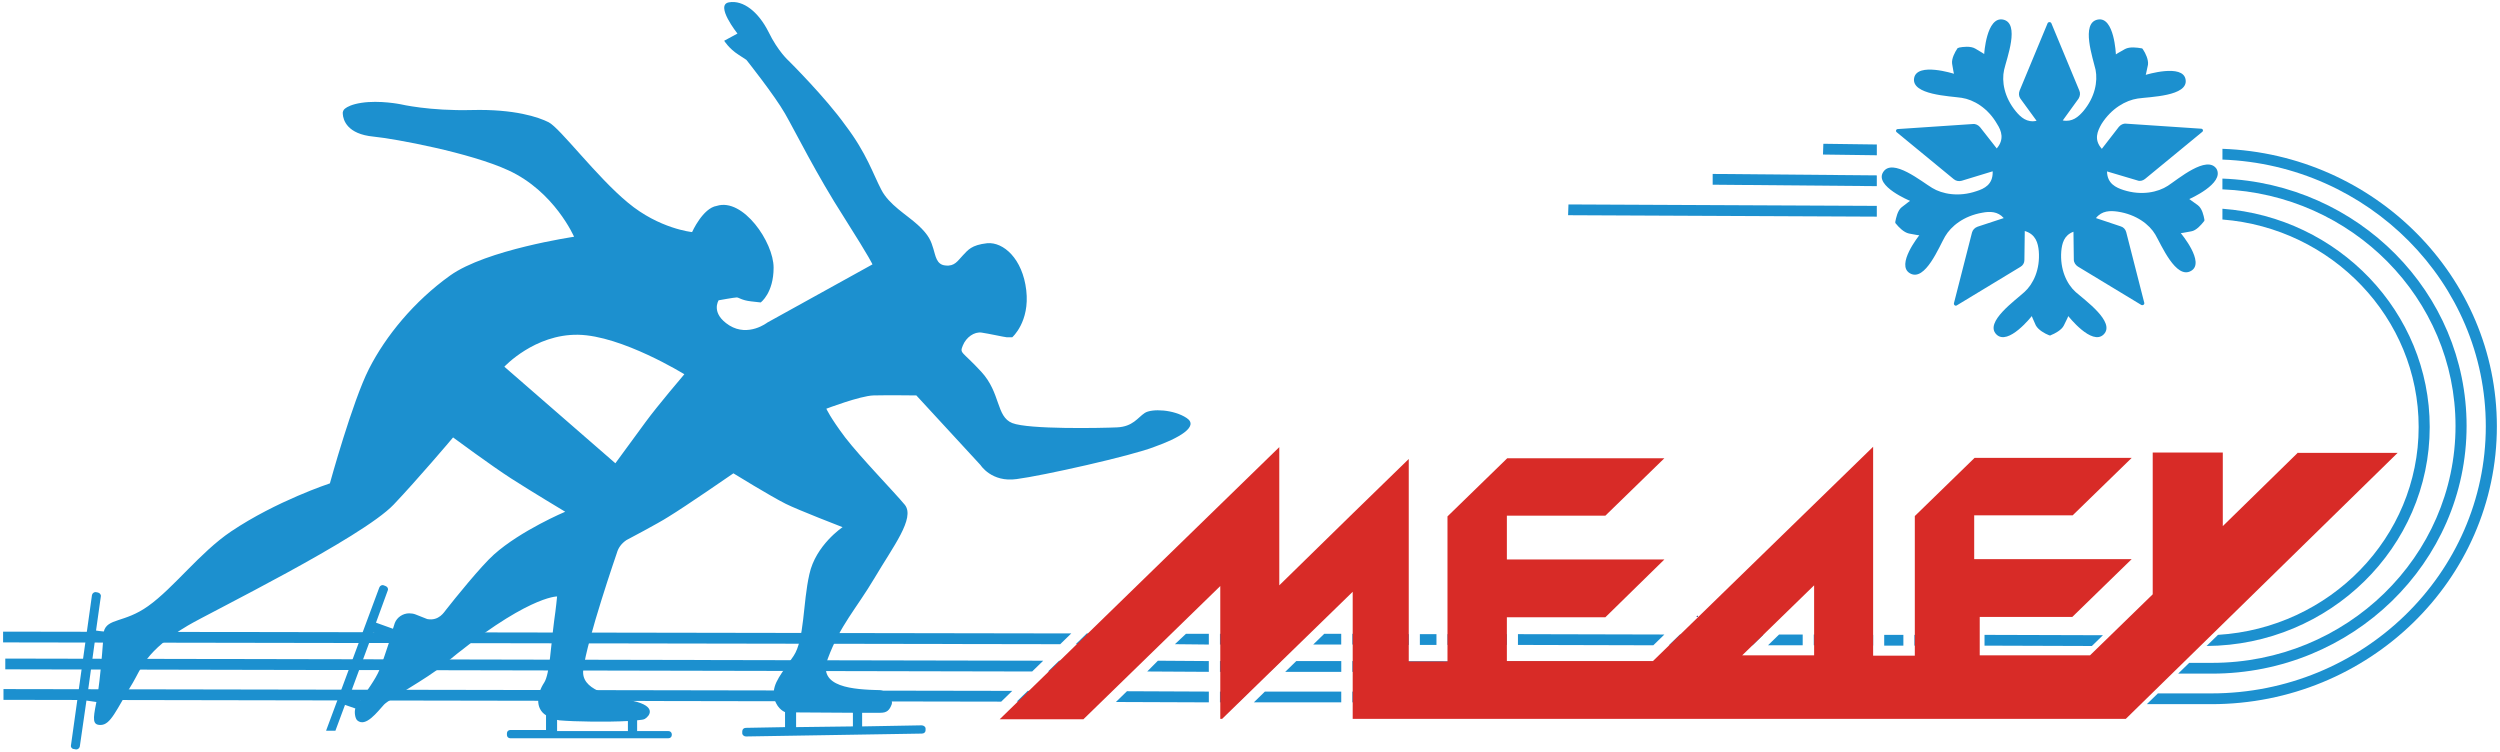 <?xml version="1.0" encoding="UTF-8"?> <svg xmlns="http://www.w3.org/2000/svg" width="758" height="228" viewBox="0 0 758 228" fill="none"> <path d="M569.05 65.687L475.445 65.252L475.557 61.986L569.05 62.422V65.687Z" fill="#1C90CF"></path> <path d="M0.938 191.512L324.808 192.056L321.453 195.321L0.938 194.777V191.512Z" fill="#1C90CF"></path> <path d="M329.501 192.059H354.888L351.533 195.324H326.146L329.501 192.059Z" fill="#1C90CF"></path> <path d="M359.585 192.162H366.519V195.427L356.23 195.319L359.585 192.162Z" fill="#1C90CF"></path> <path d="M369.885 192.162H396.725L393.37 195.427H369.885V192.162Z" fill="#1C90CF"></path> <path d="M401.515 192.162H406.659V195.427H398.16L401.515 192.162Z" fill="#1C90CF"></path> <path d="M410.033 192.162L427.143 192.271V195.536L410.033 195.427V192.162Z" fill="#1C90CF"></path> <path d="M430.504 192.275H435.536V195.541H430.504V192.275Z" fill="#1C90CF"></path> <path d="M438.889 192.275H456.894V195.541H438.889V192.275Z" fill="#1C90CF"></path> <path d="M460.242 192.275L504.64 192.384L501.285 195.65L460.242 195.541V192.275Z" fill="#1C90CF"></path> <path d="M509.349 192.381H534.735L531.38 195.646H505.994L509.349 192.381Z" fill="#1C90CF"></path> <path d="M539.419 192.381H546.577V195.646H536.064L539.419 192.381Z" fill="#1C90CF"></path> <path d="M549.934 192.381L567.939 192.49V195.755L549.934 195.646V192.381Z" fill="#1C90CF"></path> <path d="M577.106 192.492V195.757H571.291V192.492H577.106Z" fill="#1C90CF"></path> <path d="M598.349 192.492V195.757H580.455V192.492H598.349Z" fill="#1C90CF"></path> <path d="M637.608 192.601L634.253 195.866L601.709 195.758V192.492L637.608 192.601Z" fill="#1C90CF"></path> <path d="M642.3 192.605H667.575L664.22 195.871H638.945L642.3 192.605Z" fill="#1C90CF"></path> <path d="M736.691 129.467C736.691 165.93 706.384 195.644 669.031 195.862L672.498 192.488C706.384 190.42 733.336 162.991 733.336 129.467C733.336 96.378 707.055 69.167 673.84 66.554V63.289C708.956 65.901 736.691 94.636 736.691 129.467Z" fill="#1C90CF"></path> <path d="M569.049 56.439L519.283 56.004V52.738L569.049 53.174V56.439Z" fill="#1C90CF"></path> <path d="M1.604 199.678L316.304 200.331L312.949 203.596L1.604 202.943V199.678Z" fill="#1C90CF"></path> <path d="M321.117 200.328H346.391L343.036 203.593H317.762L321.117 200.328Z" fill="#1C90CF"></path> <path d="M351.077 200.328L366.51 200.437V203.702L347.834 203.593L351.077 200.328Z" fill="#1C90CF"></path> <path d="M369.885 200.438H388.337L384.982 203.703H369.885V200.438Z" fill="#1C90CF"></path> <path d="M393.031 200.438H406.675V203.703H389.676L393.031 200.438Z" fill="#1C90CF"></path> <path d="M659.087 200.873L655.732 204.138L410.033 203.703V200.438L659.087 200.873Z" fill="#1C90CF"></path> <path d="M747.87 129.14C747.87 170.61 713.202 204.243 670.705 204.243H660.416L663.771 200.978H670.705C711.412 200.978 744.515 168.76 744.515 129.14C744.515 90.501 713.09 58.936 673.836 57.412V54.147C714.991 55.67 747.87 88.65 747.87 129.14Z" fill="#1C90CF"></path> <path d="M569.056 47.075L552.729 46.857L552.84 43.592L569.056 43.809V47.075Z" fill="#1C90CF"></path> <path d="M1.055 208.928L306.92 209.472L303.565 212.737L1.055 212.193V208.928Z" fill="#1C90CF"></path> <path d="M311.607 209.469L336.881 209.578L333.526 212.843L308.252 212.734L311.607 209.469Z" fill="#1C90CF"></path> <path d="M341.693 209.58L366.52 209.689V212.954L338.338 212.845L341.693 209.58Z" fill="#1C90CF"></path> <path d="M369.885 209.689H378.831L375.476 212.955H369.885V209.689Z" fill="#1C90CF"></path> <path d="M383.517 209.689H406.667V212.955H380.162L383.517 209.689Z" fill="#1C90CF"></path> <path d="M410.033 209.689L649.469 210.234L646.226 213.499L410.033 212.955V209.689Z" fill="#1C90CF"></path> <path d="M757.05 129.256C757.05 175.733 718.244 213.502 670.491 213.502H650.92L654.275 210.237H670.491C716.343 210.237 753.695 173.882 753.695 129.256C753.695 85.718 718.132 50.017 673.846 48.385V45.119C720.033 46.752 757.05 83.868 757.05 129.256Z" fill="#1C90CF"></path> <path d="M663.788 60.355C663.788 60.355 664.571 60.899 666.36 62.205C667.702 63.185 668.149 65.362 668.373 66.559C668.373 66.668 668.373 66.777 668.373 66.886C668.373 66.995 668.261 67.103 668.149 67.212C667.478 68.083 665.913 69.933 664.347 70.151C662.11 70.586 661.216 70.695 661.216 70.695C661.216 70.695 668.709 79.62 664.347 82.124C659.762 84.845 655.289 74.178 653.499 71.131C651.71 68.083 647.796 65.035 642.092 64.165C639.856 63.838 637.283 63.838 635.494 66.124L642.987 68.627C643.77 68.845 644.441 69.498 644.664 70.369L650.144 91.811C650.256 92.355 649.697 92.682 649.25 92.464L630.014 80.818C629.343 80.382 628.784 79.62 628.784 78.75L628.672 70.26C625.765 71.348 625.205 73.852 624.982 76.137C624.534 81.689 626.659 86.151 629.343 88.546C632.027 90.94 641.533 97.689 637.843 101.389C634.264 104.981 627.107 95.838 627.107 95.838C627.107 95.838 626.771 96.709 625.765 98.668C625.094 100.083 622.969 101.172 621.85 101.607C621.739 101.716 621.627 101.716 621.515 101.716C621.403 101.716 621.291 101.607 621.179 101.607C620.061 101.172 618.048 100.083 617.265 98.668C616.37 96.709 616.035 95.838 616.035 95.838C616.035 95.838 608.878 104.981 605.299 101.389C601.608 97.689 611.114 91.049 613.798 88.546C616.482 86.151 618.607 81.689 618.16 76.137C617.936 73.743 617.265 71.022 613.91 70.042L613.798 78.859C613.798 79.729 613.351 80.491 612.568 80.927L593.333 92.573C592.885 92.9 592.326 92.464 592.438 91.92L597.918 70.478C598.142 69.716 598.701 69.062 599.595 68.736L607.536 66.124C605.746 64.056 603.286 64.056 601.049 64.491C595.346 65.471 591.543 68.627 589.754 71.675C587.965 74.722 583.715 85.498 579.13 82.886C574.657 80.382 581.926 71.348 581.926 71.348C581.926 71.348 580.919 71.239 578.794 70.804C577.229 70.478 575.663 68.845 574.88 67.865C574.768 67.756 574.768 67.647 574.657 67.647C574.657 67.539 574.657 67.43 574.657 67.212C574.88 66.124 575.328 63.838 576.558 62.858C578.347 61.443 579.13 60.899 579.13 60.899C579.13 60.899 568.282 56.437 570.966 52.192C573.762 47.729 582.709 55.13 585.84 56.981C588.859 58.831 593.892 59.811 599.26 57.96C601.72 57.198 604.181 55.892 604.181 52.3C604.181 52.192 604.181 52.083 604.181 51.974C604.181 51.974 604.181 51.974 604.069 51.974L594.787 54.804C594.004 55.022 593.109 54.913 592.438 54.368L575.104 40.11C574.657 39.783 574.88 39.13 575.439 39.13L598.142 37.606C599.036 37.498 599.819 37.933 600.378 38.586L605.411 45.008C607.759 42.287 606.865 39.674 605.523 37.606C602.727 32.708 598.365 30.205 594.787 29.661C591.208 29.116 579.465 28.79 580.36 23.674C581.255 18.776 592.438 22.368 592.438 22.368C592.438 22.368 592.214 21.497 591.879 19.32C591.655 17.797 592.774 15.729 593.445 14.749C593.556 14.64 593.556 14.531 593.668 14.531C593.78 14.531 593.892 14.531 594.004 14.422C595.122 14.205 597.471 13.878 598.924 14.749C600.826 15.838 601.608 16.382 601.608 16.382C601.608 16.382 602.279 4.953 607.312 5.933C612.568 7.021 608.43 17.688 607.647 21.171C606.865 24.654 607.647 29.443 611.226 33.797C612.68 35.538 614.581 37.28 617.489 36.627L612.568 29.878C612.121 29.225 612.009 28.355 612.344 27.484L620.844 7.021C621.067 6.586 621.738 6.586 621.962 7.021L630.462 27.484C630.797 28.246 630.685 29.116 630.238 29.878L625.429 36.518C628.337 37.062 630.126 35.429 631.58 33.797C635.27 29.443 636.053 24.654 635.382 21.171C634.599 17.688 630.797 6.912 636.053 5.933C641.086 4.953 641.533 16.491 641.533 16.491C641.533 16.491 642.316 15.946 644.329 14.858C645.783 14.096 648.019 14.422 649.25 14.64C649.361 14.64 649.473 14.64 649.585 14.749C649.697 14.858 649.697 14.967 649.809 15.076C650.48 16.055 651.486 18.123 651.263 19.647C650.815 21.824 650.592 22.695 650.592 22.695C650.592 22.695 661.887 19.212 662.67 24.11C663.564 29.225 651.71 29.334 648.131 29.878C644.553 30.423 640.191 32.817 637.172 37.606C635.941 39.783 634.823 42.287 637.172 45.008L637.283 45.117L642.428 38.477C642.987 37.824 643.77 37.389 644.664 37.498L667.367 39.021C667.926 39.021 668.15 39.674 667.702 40.001L650.368 54.26C649.697 54.804 648.802 55.022 648.019 54.695L638.849 51.974C638.849 52.083 638.849 52.083 638.849 52.083C638.961 55.675 641.533 56.872 643.882 57.634C649.361 59.375 654.282 58.287 657.302 56.328C660.321 54.368 669.156 46.858 672.064 51.212C674.524 55.675 663.788 60.355 663.788 60.355Z" fill="#1C90CF"></path> <path d="M696.766 137.2L673.952 159.514V137.2H652.703V180.194L640.066 192.494L636.711 195.759L633.692 198.698H600.253V195.759V187.051H628.324L646.329 169.527H598.576V156.248H628.435L646.329 138.833H598.688L580.571 156.466V195.759V198.807H567.933V195.759V135.459L550.04 152.874L506.089 195.65L501.169 200.439H456.883V187.16H486.742L504.636 169.636H456.883V156.357H486.742L504.636 138.942H456.994L438.877 156.575V200.548H427.135V139.16L410.024 155.813L387.881 177.473V135.568L369.988 152.983L317.873 203.705L311.723 209.691L308.367 212.956L303.111 218.072H328.498L336.997 209.8L343.148 203.814L355.002 192.276L369.988 177.691V217.963H370.547L378.935 209.8L385.085 203.814L388.44 200.548L393.585 195.541L410.136 179.432V217.963H644.54L726.961 137.309H696.766V137.2ZM534.719 192.385L550.04 177.473V195.65V198.698H528.233L531.364 195.65L534.719 192.385Z" fill="#D82B27"></path> <path d="M514.815 186.611V187.042H514.262L514.815 186.611Z" fill="#2A3384"></path> <path d="M359.81 126.75C355.896 124.138 349.186 123.812 347.061 125.227C344.936 126.642 343.483 129.363 338.674 129.58C333.865 129.798 311.834 130.233 306.913 128.274C301.992 126.315 303.446 119.131 297.519 112.709C291.592 106.288 290.921 107.267 291.927 104.764C292.934 102.26 295.394 100.519 297.631 100.845C299.867 101.172 304.229 102.152 305.235 102.26C306.242 102.26 306.913 102.26 306.913 102.26C306.913 102.26 312.281 97.58 311.163 88.002C310.044 78.423 304.229 73.308 299.308 73.743C294.499 74.287 293.493 75.811 291.927 77.444C290.362 79.076 289.467 80.818 286.671 80.492C283.875 80.274 283.652 77.444 282.981 75.376C282.31 73.199 281.75 71.349 278.284 68.192C274.817 65.035 269.561 62.097 267.212 57.525C264.752 52.845 262.739 46.423 256.364 38.042C250.325 29.552 239.142 18.45 239.142 18.45C239.142 18.45 235.899 15.62 232.991 9.634C229.971 3.647 225.386 -0.054 221.025 0.708C216.663 1.47 223.597 10.178 223.597 10.178L219.571 12.355C219.571 12.355 221.025 14.749 223.932 16.6C226.728 18.45 226.281 18.123 226.281 18.123C226.281 18.123 234.78 28.79 238.023 34.45C241.267 40.11 247.529 52.845 255.917 65.906C264.192 78.968 264.528 80.165 264.528 80.165L232.655 97.798C232.655 97.798 226.952 102.26 221.137 98.668C215.321 94.968 217.893 91.049 217.893 91.049C217.893 91.049 222.702 90.179 223.373 90.179C224.044 90.179 224.827 91.049 227.735 91.376C230.642 91.703 230.642 91.703 230.642 91.703C230.642 91.703 234.557 88.873 234.557 81.144C234.557 73.417 225.274 59.92 217.334 62.423C213.084 63.076 209.841 70.369 209.841 70.369C209.841 70.369 199.888 69.389 190.382 61.444C180.876 53.607 169.805 38.804 166.338 37.062C163.318 35.539 156.049 33.035 143.077 33.362C130.216 33.688 121.493 31.62 121.493 31.62C121.493 31.62 115.118 30.314 109.526 31.185C106.731 31.62 105.277 32.382 104.606 32.926C104.158 33.253 103.823 33.906 103.935 34.559C104.047 36.409 105.277 40.654 113.217 41.416C119.815 42.069 142.629 46.314 154.148 51.648C168.127 58.069 174.055 71.784 174.055 71.784C174.055 71.784 147.438 75.702 136.478 83.539C125.519 91.376 116.907 101.934 111.875 111.839C106.842 121.744 100.021 146.56 100.021 146.56C100.021 146.56 83.805 151.894 70.049 161.145C60.543 167.567 52.715 178.234 44.887 183.785C37.729 188.901 32.473 187.377 31.466 191.513L29.118 191.186L30.572 180.846C30.684 180.302 30.236 179.758 29.677 179.649L29.118 179.54C28.559 179.431 28 179.867 27.888 180.411L21.513 226.017C21.401 226.561 21.849 227.105 22.408 227.105L22.967 227.214C23.526 227.323 24.085 226.888 24.197 226.343L26.21 212.411L29.23 212.847C29.23 213.064 29.118 213.173 29.118 213.391C28.223 217.962 28 219.813 30.46 219.813C33.591 219.813 35.157 215.35 40.301 206.969C42.762 202.833 44.104 197.282 56.965 189.663C63.563 185.744 109.75 163.105 119.368 152.982C126.413 145.581 137.038 133.063 137.373 132.628C137.373 132.628 149.004 141.227 154.931 145.036C161.194 149.064 171.371 155.159 171.371 155.159C171.371 155.159 157.95 160.819 149.787 168.111C145.872 171.594 137.709 181.717 135.248 184.873C134.689 185.527 133.123 188.357 129.545 187.703L125.966 186.288C125.407 186.071 124.736 185.962 124.065 185.962C122.164 185.962 120.374 187.159 119.703 188.901C119.703 188.901 119.48 189.554 119.144 190.642L114 188.792L117.578 178.996C117.802 178.452 117.467 177.907 116.907 177.69L116.348 177.472C115.789 177.254 115.23 177.581 115.006 178.125L98.902 221.445V221.554H101.698L104.606 213.717L107.737 214.806C107.402 215.785 107.625 217.745 108.296 218.398C110.868 220.683 114.447 215.785 116.46 213.608C118.026 211.976 129.768 205.554 134.13 201.853C159.516 180.629 168.91 180.846 168.91 180.846C168.91 180.846 168.575 184.438 168.015 188.248C167.009 195.976 166.673 204.357 164.996 206.969C162.759 210.343 162.2 214.806 165.555 216.874V221.336H154.707C154.148 221.336 153.701 221.772 153.701 222.316V222.86C153.701 223.404 154.148 223.84 154.707 223.84H202.684C203.243 223.84 203.69 223.404 203.69 222.86V222.643C203.69 222.098 203.243 221.663 202.684 221.663H193.178V218.398C194.408 218.289 195.191 218.18 195.527 217.962C196.98 217.091 199.217 214.153 191.948 212.52C184.567 210.887 176.068 209.146 176.85 203.051C177.969 193.908 187.027 167.676 187.027 167.676C187.475 166.043 188.481 164.737 189.935 163.758C189.935 163.758 199.664 158.642 202.684 156.683C207.716 153.635 222.367 143.513 222.367 143.513C222.367 143.513 233.662 150.479 238.247 152.764C241.938 154.615 255.469 159.839 255.469 159.839C255.469 159.839 247.306 165.281 245.404 174.098C243.391 182.914 243.951 193.908 240.596 198.914C237.241 203.921 234.109 207.187 234.668 210.996C235.116 214.479 237.576 215.785 238.023 215.894V220.466L226.169 220.683C225.498 220.683 225.051 221.119 225.051 221.772V222.316C225.051 222.86 225.61 223.296 226.169 223.296L279.514 222.425C280.185 222.425 280.632 221.99 280.632 221.445V220.901C280.632 220.357 280.073 219.921 279.402 219.921L261.397 220.248V216.112H266.988C268.889 216.112 269.672 215.35 270.343 213.608C270.903 212.193 269.001 209.364 266.653 209.255C258.936 209.037 247.641 208.493 250.996 199.676C254.798 189.445 259.495 184.765 265.199 175.186C270.791 165.717 277.501 157.118 274.369 153.091C271.126 149.172 260.949 138.723 256.252 132.628C251.667 126.533 250.549 123.92 250.549 123.92C250.549 123.92 260.837 120.002 264.863 119.893C268.89 119.784 277.836 119.893 277.836 119.893L297.295 141.009C297.295 141.009 300.65 146.342 308.255 145.254C315.971 144.274 343.259 138.179 350.081 135.458C357.126 132.955 363.724 129.363 359.81 126.75ZM26.658 209.69L28.782 194.234L31.243 194.561C30.907 199.132 30.348 205.554 29.677 210.125L26.658 209.69ZM115.118 202.942C113.776 206.207 111.204 209.364 109.415 212.302L105.948 211.105L113.105 191.731L118.361 193.581C117.243 196.846 115.901 201.091 115.118 202.942ZM190.382 218.615V221.663H168.91V218.289C169.134 218.289 169.246 218.289 169.469 218.398C174.39 218.833 184.231 218.942 190.382 218.615ZM195.75 127.948C192.172 132.846 186.58 140.465 186.58 140.465L152.918 111.186C152.918 111.186 162.088 101.281 175.285 101.498C188.481 101.716 207.493 113.471 207.493 113.471C207.493 113.471 199.329 123.05 195.75 127.948ZM258.601 216.112V220.248L241.378 220.466V216.003L258.601 216.112Z" fill="#1C90CF"></path> </svg> 